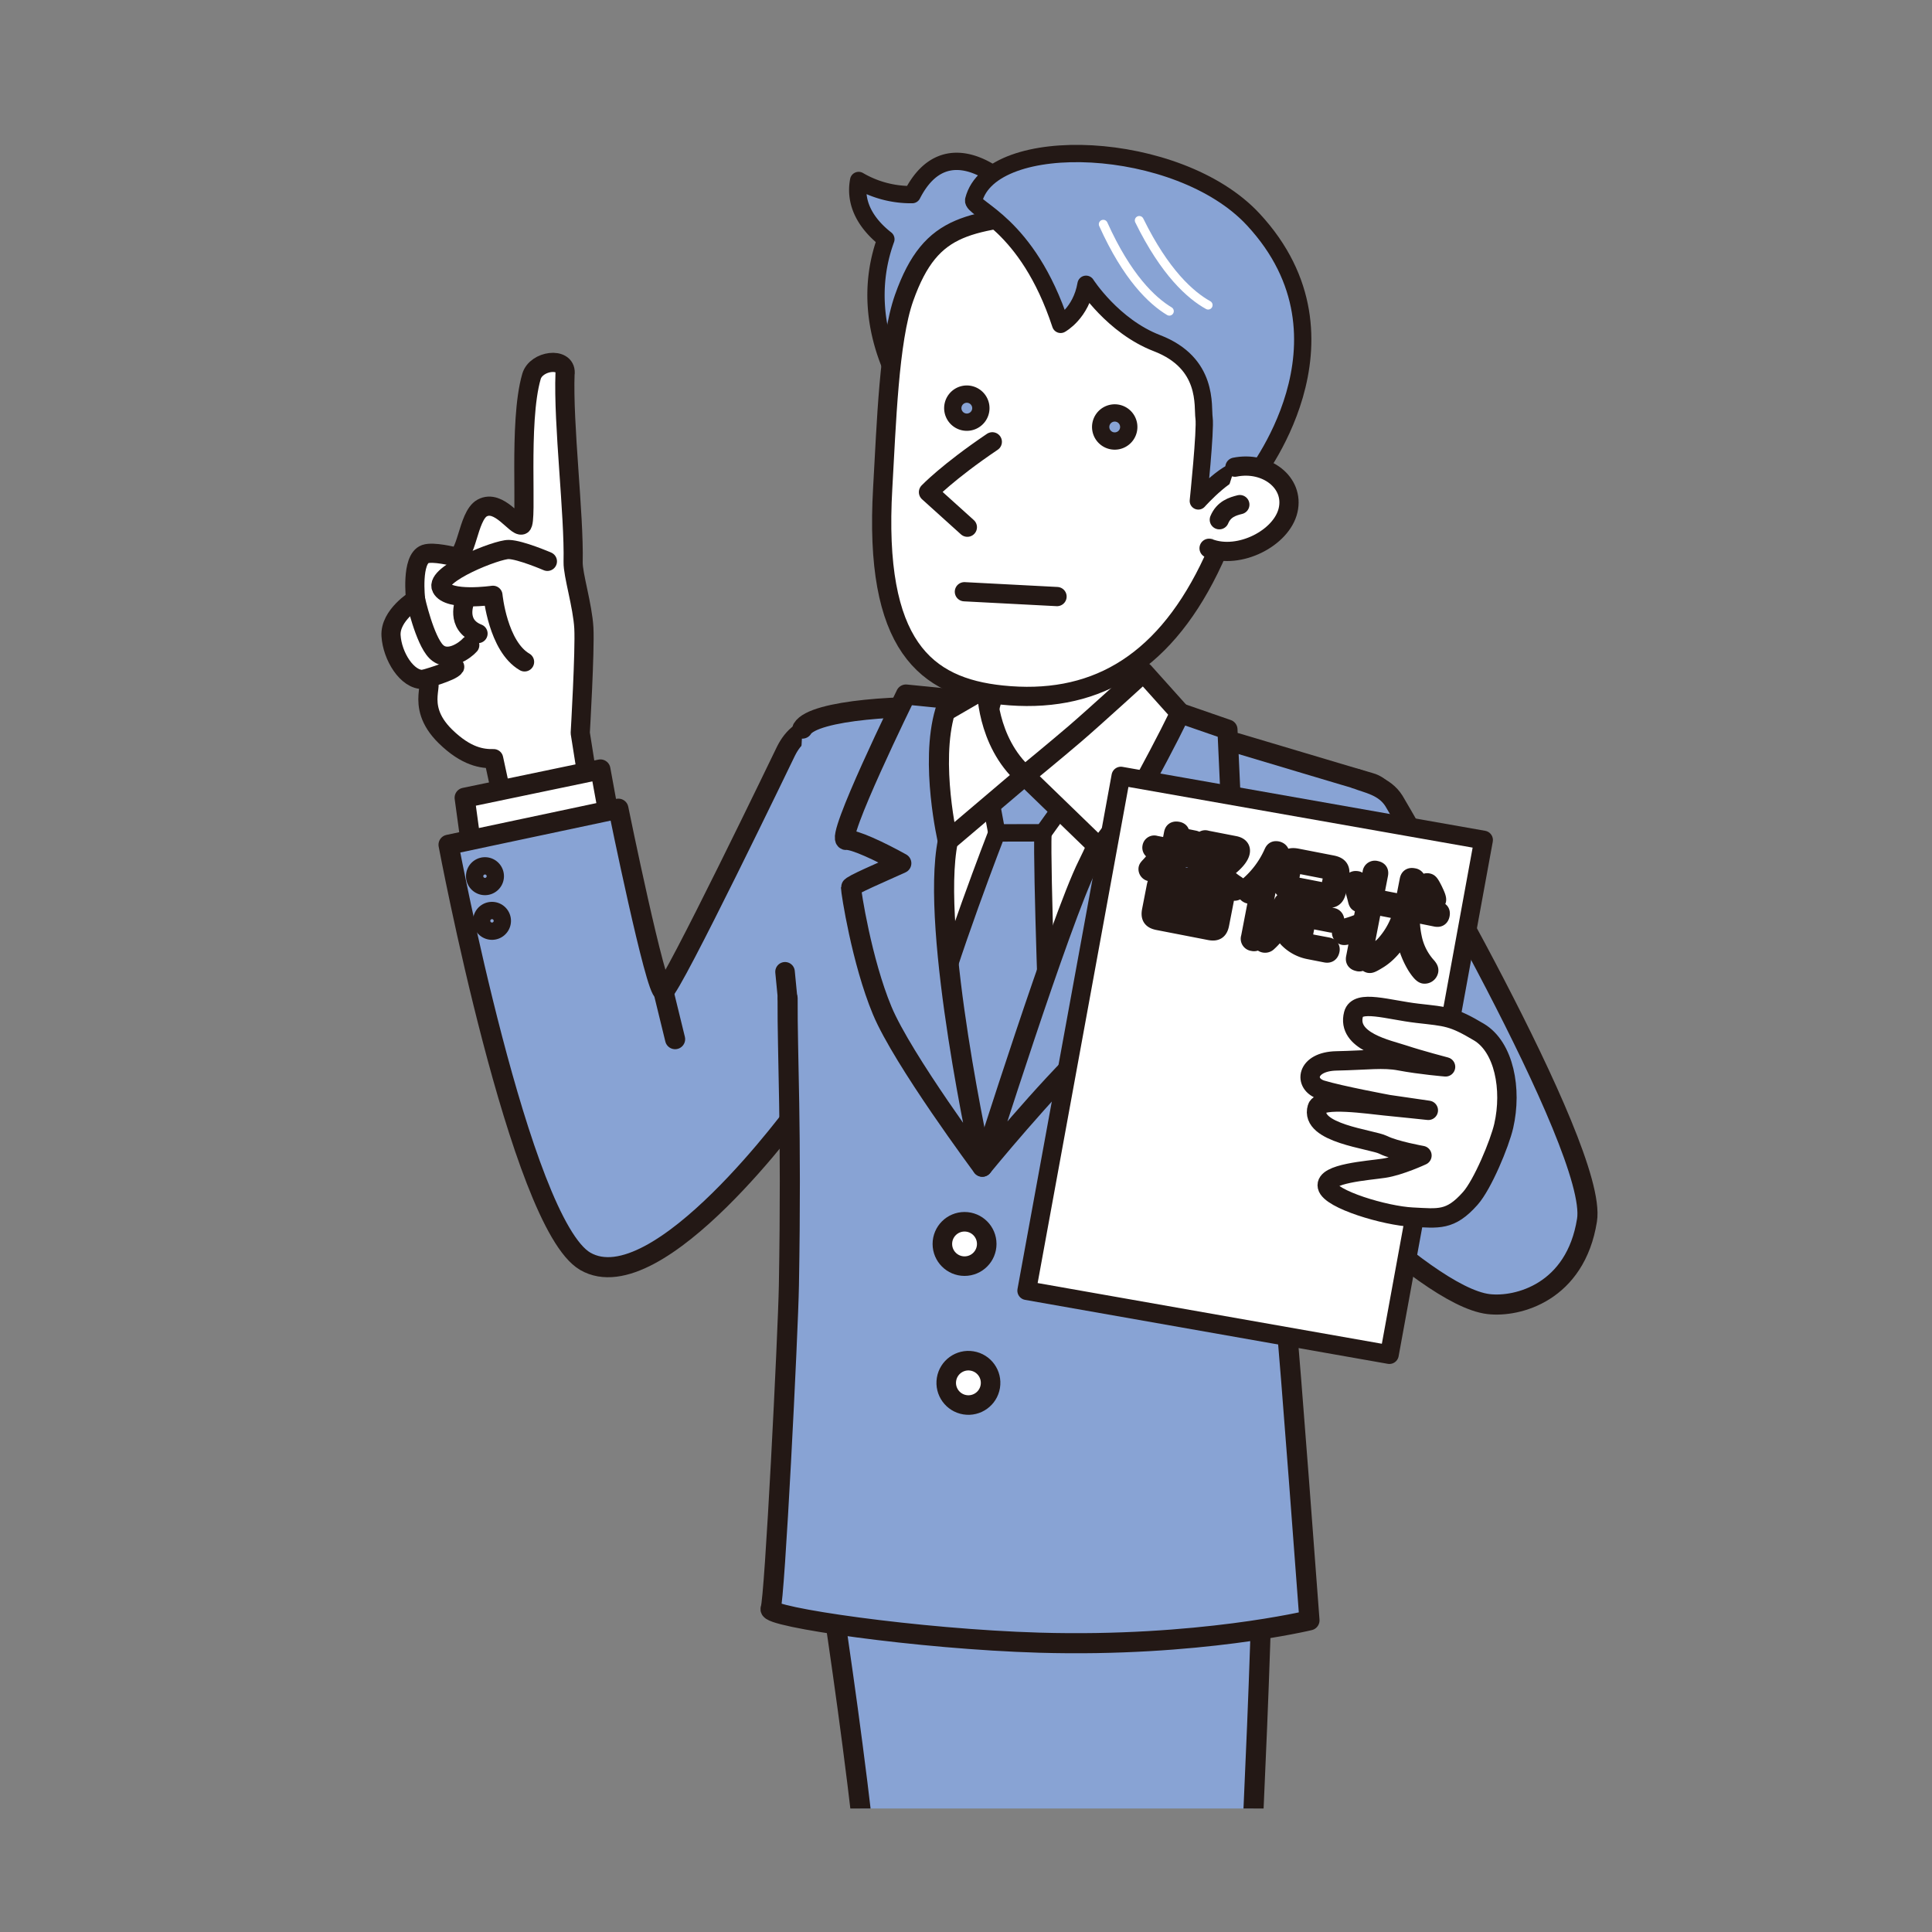 <svg xmlns="http://www.w3.org/2000/svg" xmlns:xlink="http://www.w3.org/1999/xlink" id="&#x30EC;&#x30A4;&#x30E4;&#x30FC;_1" data-name="&#x30EC;&#x30A4;&#x30E4;&#x30FC; 1" viewBox="0 0 600 600"><rect x="0" y="0" width="600" height="600" fill="#808080" stroke="none"/><defs><style>.cls-1,.cls-11,.cls-4,.cls-9{fill:none;}.cls-2{clip-path:url(#clip-path);}.cls-10,.cls-12,.cls-15,.cls-16,.cls-3,.cls-5,.cls-8{fill:#fff;}.cls-10,.cls-12,.cls-13,.cls-14,.cls-15,.cls-16,.cls-3,.cls-4,.cls-5,.cls-6,.cls-7,.cls-9{stroke:#231815;}.cls-10,.cls-11,.cls-12,.cls-13,.cls-14,.cls-15,.cls-16,.cls-3,.cls-4,.cls-5,.cls-6,.cls-7,.cls-9{stroke-linecap:round;stroke-linejoin:round;}.cls-3,.cls-4{stroke-width:5.95px;}.cls-5,.cls-6,.cls-9{stroke-width:6.24px;}.cls-13,.cls-14,.cls-6,.cls-7{fill:#88a3d4;}.cls-7{stroke-width:5.37px;}.cls-10{stroke-width:5.97px;}.cls-11{stroke:#fff;stroke-width:2.76px;}.cls-12,.cls-13{stroke-width:6.07px;}.cls-14{stroke-width:6.14px;}.cls-15{stroke-width:5.82px;}.cls-16{stroke-width:6.02px;}</style><clipPath id="clip-path"><rect class="cls-1" x="81.06" y="38.35" width="437.89" height="523.3"></rect></clipPath></defs><g class="cls-2"><path class="cls-3" d="M175.52,115.82c.2-5.06-9-3.91-10.46,1.08-4.18,14.42-1.15,45.39-3,46.13s-7.08-8.15-12.34-5.25C145.16,160.29,145,174,141,172.85c0,0-6.46-1.64-8.93-.78-4.49,1.58-3,14.12-3,14.12s-8,4.88-7.63,11.21,5,13.89,10.06,13.61-3.51,7.55,6.81,17.67c6.57,6.43,11.54,7,15,6.93l5.91,27.32,25.48-6.84-4.5-28.45s1.5-25.64,1.12-32.6-3.42-16.59-3.33-20.44c.34-14.9-3.13-42.69-2.51-58.78"></path><path class="cls-4" d="M170,174.34s-8.36-3.61-12-3.69-23.05,7.61-20.91,11.93,16,2.29,16,2.29,1.52,15.88,9.82,20.69"></path><path class="cls-3" d="M129.06,186.19s2.81,12.54,6.39,16.15,9.05-.4,10.44-2"></path><path class="cls-3" d="M144.32,186.84s-2.93,7.17,4.14,9.92"></path><path class="cls-3" d="M131.49,211s8.75-2.38,9.72-3.91"></path><polyline class="cls-5" points="189.46 255.34 186.46 238.96 144.3 247.75 146.1 260.94"></polyline><path class="cls-6" d="M248.29,343.84s-44,60.91-66.53,47.87c-20.33-11.79-42.46-129.37-42.46-129.37l52.75-11.19s11.65,57.21,14,56.72,38.06-74.63,38.06-74.63c2.25-4.5,5.85-7.65,10.79-7.2"></path><line class="cls-6" x1="206.03" y1="307.87" x2="209.66" y2="322.72"></line><path class="cls-7" d="M153.82,272.23a3.21,3.21,0,1,1-3.08-3.33A3.21,3.21,0,0,1,153.82,272.23Z"></path><path class="cls-7" d="M156,286.1a3.21,3.21,0,1,1-3.08-3.33A3.21,3.21,0,0,1,156,286.1Z"></path><path class="cls-6" d="M252.85,461.56s13.45,79.88,18.37,138.67h116.2s6.52-123.47,4.35-143.44Z"></path><path class="cls-6" d="M244.6,310.06c-.1,18.11,1.27,39.22.4,89.15-.26,14.89-4.42,97.85-5.69,100.4s45.85,9.44,83.43,10.54c49.24,1.45,83.93-6.94,83.93-6.94s-6.52-87.71-7-89.62c-1.8-26.37-4.23-72.31-3-73.13,5.74-3.83,39.7-61.3,37.41-74.08-1.7-9.43-.7-21.08-8.6-23.28-3-.83-41.17-12.28-41.4-12.33-3.87-1-77.19-10.15-85.42-10.79-17.12-1.34-46,.44-49.45,6.29"></path><path class="cls-5" d="M349.08,183.58s-2.22,31.23,6.07,44,7.58,12.5,7.58,12.5-34.53,42.7-51.47,40.42c-22.13-3-25.53-38.29-25.53-38.29s9.84,1.74,18.78-15.5,2.6-40.22,2.6-40.22"></path><path class="cls-8" d="M286,235.76s85,7.77,82.43,6.91-63.39,119.66-63.39,119.66-32.51-60.36-28.5-75.41S288.8,241.61,286,235.76Z"></path><path class="cls-9" d="M355.27,235.44s-15.1,69.56-29.78,86.79a386.48,386.48,0,0,0-24.25,31.48c-18.51-43.39-5.83-120.24-5.32-120.18"></path><polygon class="cls-7" points="306.1 240.02 336.05 241.75 323.9 258.69 309.57 258.69 306.1 240.02"></polygon><path class="cls-7" d="M309.57,258.69s-15.19,39.07-20.84,61.21l15.2,37.76,21.7-30s-2.17-57.74-1.73-69Z"></path><path class="cls-6" d="M382.93,268.2c.19-.88-1.73-41.64-1.73-41.64l-22.57-7.81s-13.78,35.84-20.8,49.88c-8.47,16.94-32.76,93.7-32.76,93.7s19.57-23.93,33.18-36.7,34.89-38.71,34.89-38.71l-12-12C374.64,270.55,382.93,268.2,382.93,268.2Z"></path><path class="cls-6" d="M294.38,261.15C298,243.28,304.51,218,304.51,218l-23.16-2.31S259,261.24,262.83,260.86c2.4-.24,10.48,3.55,17.08,7.23-6.19,2.83-15.63,6.81-15.63,7.53,0,1.27,3.31,22.88,9.69,38.2s31.1,48.51,31.1,48.51S288.73,288.83,294.38,261.15Z"></path><path class="cls-5" d="M293.51,220.92l13-7.53s-.29,16.79,11.72,27.5l-23.87,20.26S288.73,237,293.51,220.92Z"></path><path class="cls-5" d="M318.25,240.89l23,22.28c.45.18,9.84-12.33,14.76-21.42,5.12-9.44,10.69-20.36,10.42-20.4l-11.29-12.59s-15.19,13.89-21.27,19.1S318.25,240.89,318.25,240.89Z"></path><path class="cls-7" d="M283.29,60.44a32.12,32.12,0,0,1-16.63-4.39c-1.61,8.54,4,14.76,8.46,18.24-.22.61-.43,1.22-.64,1.86-8.8,27.35,9.12,50.12,9.12,50.12l28.75-69.11S294.08,39.3,283.29,60.44Z"></path><path class="cls-10" d="M280.79,92.47c-4.73,13.34-5.51,39.43-6.65,59-2.86,49.07,13.29,61.91,37,64.38,27.83,2.91,49.42-8.86,64.29-39,7.38-15,17.4-42.74,15-61.67s-31.75-53.42-60.44-49.76S289.34,68.35,280.79,92.47Z"></path><path class="cls-7" d="M388.68,149.05s35.43-43.33.5-80.93c-23.23-25-81.39-27.16-86.79-6-.72,2.81,16.61,7.06,27,38.62,0,0,6.34-3.42,7.89-12.46,0,0,8.31,13,22,18.28,16.2,6.23,14.13,19.65,14.65,23.27s-1.78,25.74-1.78,25.74,10.15-11.36,14.54-9.55,2,3,2,3"></path><line class="cls-10" x1="299.5" y1="183.77" x2="328.27" y2="185.27"></line><path class="cls-10" d="M383.52,145.08c9.69-1.94,18.49,4.75,16.51,13.37s-15.13,15.42-24.54,11.82"></path><path class="cls-10" d="M308.17,137.21c-13.86,9.36-19.82,15.63-19.82,15.63l12.07,10.89"></path><path class="cls-7" d="M350.49,131.91a4.36,4.36,0,1,1-5-3.61A4.35,4.35,0,0,1,350.49,131.91Z"></path><path class="cls-7" d="M304.56,126.05a4.36,4.36,0,1,1-5-3.6A4.37,4.37,0,0,1,304.56,126.05Z"></path><path class="cls-10" d="M378.67,161.41c1.38-3.32,4.15-4.15,6.37-4.7"></path><path class="cls-11" d="M353.81,68.46c7.95,16.2,15.89,23.23,21.39,26.29"></path><path class="cls-11" d="M342.63,69.64c7.41,16.46,15.12,23.75,20.52,27"></path><circle class="cls-12" cx="299.55" cy="386.32" r="6.89"></circle><circle class="cls-12" cx="300.75" cy="429.48" r="6.89" transform="translate(-171.53 657.18) rotate(-80.74)"></circle><path class="cls-13" d="M244.6,310.06s-.2-2.27-.8-8.26"></path><line class="cls-14" x1="440.38" y1="367.09" x2="423.39" y2="374.24"></line><path class="cls-6" d="M393.06,350.13S441.32,402.5,462.29,405c9,1.06,27-3.6,30.57-26.08s-59.94-130.15-59.94-130.15c-3-4.8-8.39-5.55-11.68-6.89"></path><polygon class="cls-15" points="431.49 420.68 318.86 400.82 348.1 241.02 460.73 260.88 431.49 420.68"></polygon><path class="cls-16" d="M467,349.65c2.6-11.39.1-24.47-7.69-29.12-8.22-4.9-9.94-4.79-19.08-5.84s-18.66-4.38-19.88.3c-2.2,8.39,10.64,10.94,15.58,12.58s13,3.75,13,3.75-7.84-.65-14.14-1.85c-5.26-1-10.11-.2-19.78,0-9.39.2-10.29,7.25-4.59,9s20.78,4.55,20.78,4.55l12.38,1.8s-8.94-.95-13.58-1.4-19.91-2.74-20.93.6c-2.45,8,16.93,9.74,20.53,11.54s12,3.29,12,3.29-6.85,3.2-11.79,3.95-18.49,1.6-17.59,5.65,18,9.13,26.38,9.54c8.19.4,11.79,1.2,18-5.8C460.42,367.92,465.75,355.11,467,349.65Z"></path></g><path class="cls-7" d="M361.26,266.47a12.07,12.07,0,0,1-2.36,3.4c-1,1.09-1.21,1.24-1.7,1.14a1.14,1.14,0,0,1-.95-1.21c.05-.28.14-.39.91-1.21a19.41,19.41,0,0,0,2.13-2.73.9.9,0,0,1,1-.51C360.63,265.41,361.4,265.79,361.26,266.47ZM379.06,287c-.41,2.13-1.39,2.68-3.43,2.29l-16-3.11c-2-.4-2.71-1.27-2.3-3.41l1.46-7.49c.4-2.07,1.33-2.7,3.4-2.29l16,3.1c2.05.4,2.75,1.28,2.33,3.41Zm-8.2-26.41c.46.09,1.12.35,1,1.18-.09.47-.35,1-1.34.8l-4.25-.82-.35,1.82,5.29,1c.56.11,1.11.44.95,1.25s-.6.94-1.35.8l-4.73-.92-1,5c-.39,2-1.32,1.83-3.65,1.38-.83-.16-1.61-.31-1.38-1.49.17-.86.7-.76,1-.7s1.17.26,1.33.26c.31,0,.35-.16.44-.62l.83-4.28-5.23-1a1,1,0,0,1-.95-1.24,1,1,0,0,1,1.35-.8l4.52.88.82-4.24c.09-.44.27-1.2,1.51-1s1.13.93.95,1.88Zm-10.73,21.47-.24,1.21a.88.88,0,0,0,.8,1.18l14.62,2.85a.89.89,0,0,0,1.18-.8l.24-1.21Zm.71-3.68-.38,2,16.6,3.23.38-2Zm.33-1.68,16.6,3.23L378,279a.89.89,0,0,0-.79-1.21L362.54,275c-.65-.13-1,.08-1.19.82Zm8.23-8.42a13.73,13.73,0,0,1,.63,2.88,1.1,1.1,0,0,1-1.37.76c-.62-.12-.67-.38-1-1.79-.1-.34-.44-1.89-.5-2.09a2.2,2.2,0,0,1,0-.51c.11-.59.82-.74,1.22-.67C369,267,369.11,267.29,369.4,268.28Zm4.89-5.48c-.75-.15-1.12-.54-1-1.31a1,1,0,0,1,1.4-.89l8.57,1.67c.69.13,2.57.5,2.21,2.39-.44,2.26-3.86,5-5.76,6.14a18.23,18.23,0,0,0,4.25,3.75c.48.32.84.62.71,1.3-.08.4-.55,1.37-1.51,1.18-.69-.13-3.29-1.79-5.64-5a17.8,17.8,0,0,1-6.56,1.84,1.22,1.22,0,0,1-.87-1.48c.13-.68.6-.79,1.07-.89a21.73,21.73,0,0,0,5.07-1.45,15.45,15.45,0,0,1-2-5.46,1.13,1.13,0,0,1,1.41-.79c.46.09.65.29.91.95,1.11,3,1.23,3.39,1.78,4.2,2.21-1.27,4.18-3.27,4.31-3.95.06-.34-.06-.52-.49-.61Z"></path><path class="cls-7" d="M390.6,291.62a1.16,1.16,0,0,1-1.52,1.05,1.13,1.13,0,0,1-1-1.54l3-15.58a20.53,20.53,0,0,1-2.35,2.18,1.17,1.17,0,0,1-.91.21,1.55,1.55,0,0,1-1.06-1.82,1.61,1.61,0,0,1,.71-1,28.83,28.83,0,0,0,7.73-10.32c.28-.62.55-1,1.39-.86.12,0,1.33.26,1.11,1.38a27.43,27.43,0,0,1-3.12,5.79Zm15.84-8.42,7.31,1.42a1.17,1.17,0,1,1-.44,2.29L406,285.49l-1.28,6.56a18.83,18.83,0,0,0,3.07.89l4.47.84c.74.14,1.25.5,1.09,1.33-.21,1.06-.8,1.29-1.6,1.14l-5.36-1.05a12.64,12.64,0,0,1-6.54-3.58,10.29,10.29,0,0,1-2.07-3.71,19.57,19.57,0,0,1-3.9,4.86,1.36,1.36,0,0,1-1.21.41,1.29,1.29,0,0,1-1.09-1.47,1.66,1.66,0,0,1,.59-.88,17.89,17.89,0,0,0,4.46-5.94,24.38,24.38,0,0,0,1.43-4.06c.18-.55.41-1.24,1.4-1.05a1.1,1.1,0,0,1,1,1.48,21.16,21.16,0,0,1-1.26,3.84,8.34,8.34,0,0,0,3.17,5.69l2.52-12.94-4.12-.81c-2.32-.45-3.17-1.38-2.67-3.92l.83-4.28c.49-2.54,1.66-3.08,3.95-2.63l10.74,2.09c2.2.42,3.16,1.32,2.65,3.92l-.83,4.27c-.5,2.54-1.66,3.08-3.92,2.64l-4.12-.8Zm7.21-11.11a1.23,1.23,0,0,0-1.09-1.65l-9.51-1.85a1.25,1.25,0,0,0-1.67,1.12l-.69,3.59a1.24,1.24,0,0,0,1.12,1.67l9.5,1.85a1.23,1.23,0,0,0,1.64-1.13Z"></path><path class="cls-7" d="M425.83,271.09a1.14,1.14,0,0,1,1.49-1.06c1,.19,1.25.66,1.08,1.56l-5.13,26.35a1.13,1.13,0,0,1-1.51,1c-1.24-.25-1.15-1.06-1.06-1.53l1.63-8.39c-1.09.53-4.14,2-5.1,1.77s-1-1.31-.87-1.78c.14-.71.37-.76,2.28-1.32a31,31,0,0,0,4.26-1.58Zm-3,4.62a15.11,15.11,0,0,1,.89,4,1.29,1.29,0,0,1-1.56.92c-.65-.13-.7-.36-1-1.6s-.8-2.86-.92-3.23c-.41-1.34-.46-1.44-.4-1.75a1.23,1.23,0,0,1,1.36-.86C422,273.23,422.13,273.55,422.84,275.71Zm15.47,7.87a28.22,28.22,0,0,0,.55,7.43,18.62,18.62,0,0,0,4.54,9.05c.47.57.71,1,.61,1.47a1.6,1.6,0,0,1-1.79,1.26c-.77-.15-1.87-1.75-2.47-2.67A26.2,26.2,0,0,1,436,288.85c-1.29,2.83-4.14,7.07-7.93,9.35-2.18,1.34-2.48,1.35-2.91,1.27a1.63,1.63,0,0,1-1.12-1.83c.08-.43.38-.63,1-.93a15.41,15.41,0,0,0,4.84-3.37A24,24,0,0,0,435.43,283L429,281.76c-.59-.11-1.28-.37-1.06-1.49a1.13,1.13,0,0,1,1.54-1l6.47,1.26,1.41-7.22c.15-.77.53-1.25,1.64-1a1.16,1.16,0,0,1,1,1.55l-1.4,7.21,7.93,1.55c.61.12,1.24.37,1,1.51s-1,1.07-1.51,1Zm7.12-7c.39.79,1.15,2.35,1,3a1.28,1.28,0,0,1-1.52.89c-.53-.1-.6-.24-1.19-1.68-.35-.84-.74-1.62-1.42-2.94a1.78,1.78,0,0,1-.27-1.08,1.26,1.26,0,0,1,1.55-.86C444,274,444.32,274.33,445.43,276.57Z"></path></svg>